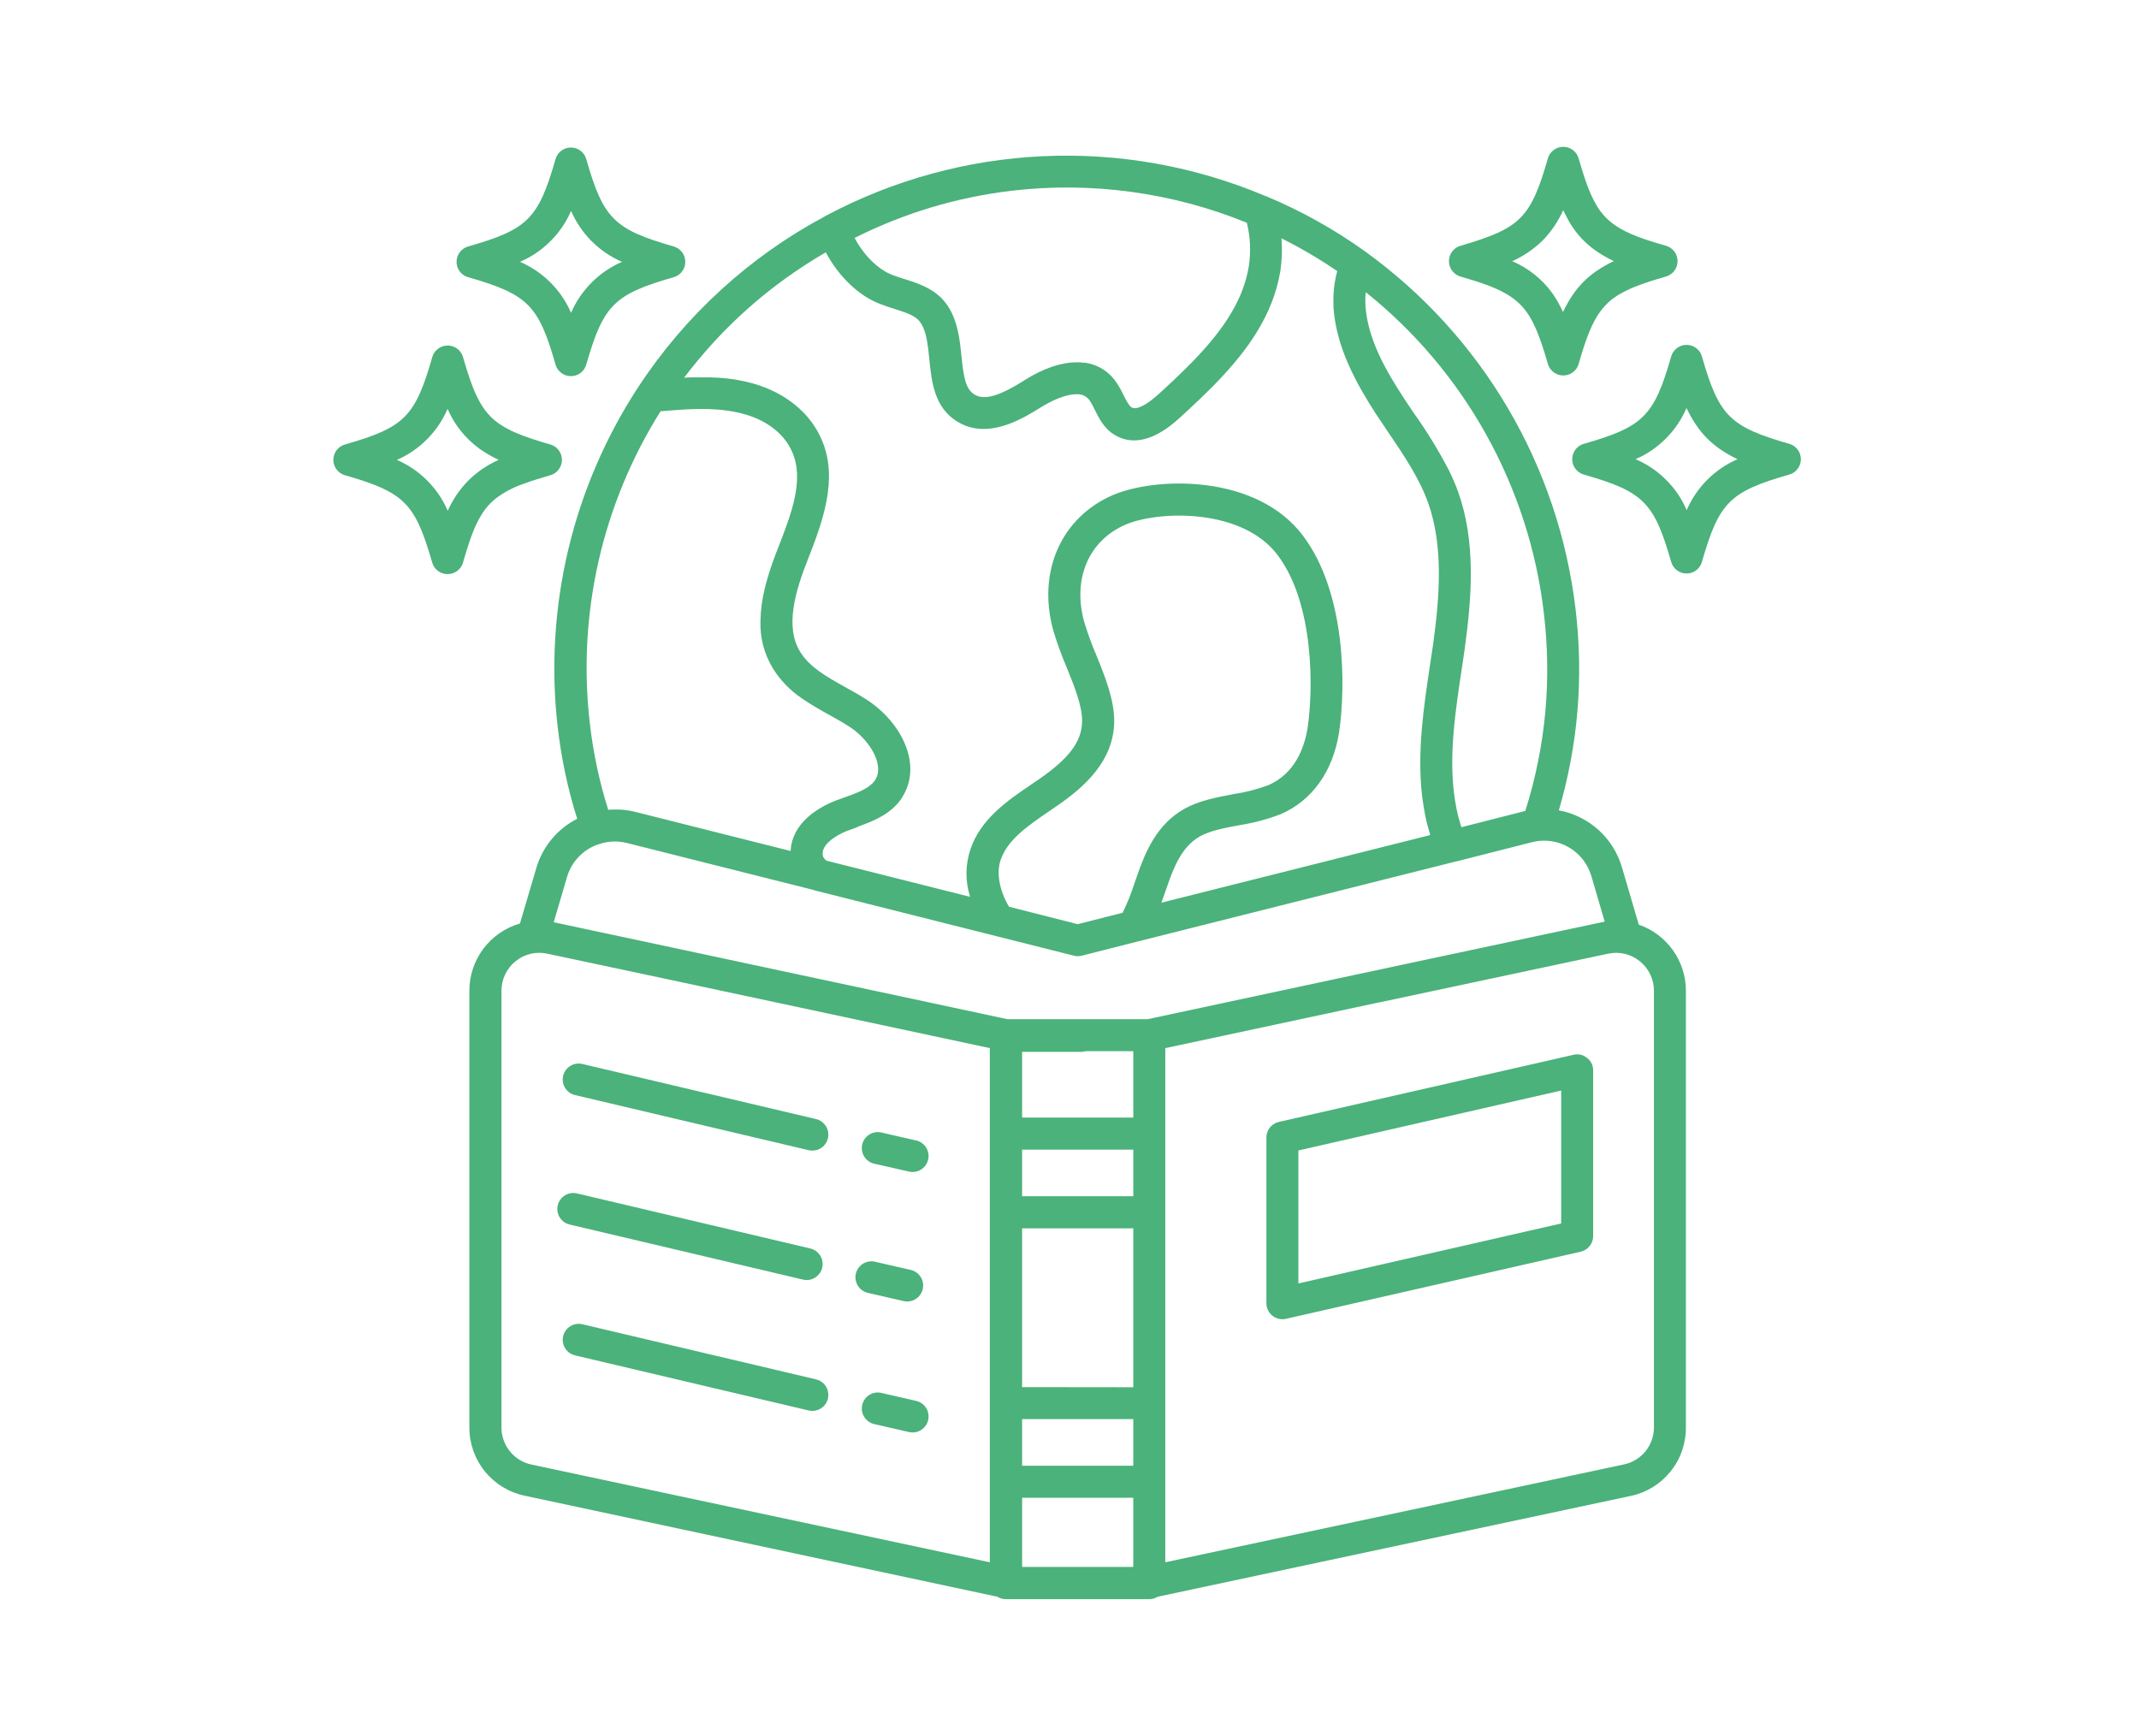 <svg xmlns="http://www.w3.org/2000/svg" xmlns:xlink="http://www.w3.org/1999/xlink" width="350" zoomAndPan="magnify" viewBox="0 0 262.5 213" height="284" preserveAspectRatio="xMidYMid meet"><defs><clipPath id="f65ad31cd3"><path d="M 192 42 L 221.305 42 L 221.305 71 L 192 71 Z M 192 42 "></path></clipPath><clipPath id="79249818e3"><path d="M 40.898 42 L 69 42 L 69 71 L 40.898 71 Z M 40.898 42 "></path></clipPath><clipPath id="d0e9260c8f"><path d="M 57 19 L 207 19 L 207 196.281 L 57 196.281 Z M 57 19 "></path></clipPath></defs><g id="94f0816073"><path style=" stroke:none;fill-rule:nonzero;fill:#4ab27a;fill-opacity:1;" d="M 178.652 33.664 C 178.828 33.789 179.023 33.883 179.23 33.938 C 180.363 34.266 181.355 34.57 182.223 34.883 C 184.336 35.645 185.754 36.453 186.816 37.629 C 188.156 39.121 188.965 41.227 189.957 44.656 C 190.062 45.02 190.254 45.328 190.539 45.582 C 190.82 45.836 191.152 45.992 191.527 46.055 C 191.633 46.07 191.738 46.078 191.848 46.078 C 192.285 46.078 192.68 45.945 193.027 45.684 C 193.379 45.422 193.613 45.082 193.734 44.66 C 194.609 41.613 195.348 39.609 196.438 38.156 C 196.98 37.426 197.633 36.816 198.398 36.324 L 198.605 36.195 L 198.762 36.098 L 198.879 36.035 C 200.234 35.25 202.016 34.637 204.453 33.934 C 204.66 33.875 204.852 33.785 205.027 33.66 C 205.34 33.445 205.57 33.164 205.715 32.812 C 205.863 32.465 205.906 32.105 205.844 31.73 C 205.785 31.359 205.629 31.031 205.379 30.746 C 205.125 30.465 204.82 30.27 204.457 30.164 C 201.688 29.379 199.781 28.688 198.367 27.754 C 197.332 27.078 196.504 26.207 195.891 25.133 C 195.078 23.758 194.453 21.953 193.73 19.441 C 193.609 19.02 193.375 18.676 193.023 18.414 C 192.676 18.152 192.281 18.02 191.844 18.02 C 191.406 18.02 191.012 18.152 190.664 18.414 C 190.312 18.676 190.078 19.02 189.957 19.441 C 188.914 23.082 188.066 25.234 186.574 26.738 C 185.086 28.238 182.91 29.09 179.234 30.164 C 178.871 30.27 178.562 30.465 178.312 30.746 C 178.062 31.027 177.906 31.355 177.844 31.73 C 177.781 32.105 177.824 32.465 177.973 32.812 C 178.117 33.16 178.348 33.445 178.66 33.66 Z M 189.305 29.523 L 189.34 29.488 C 190.387 28.402 191.219 27.172 191.836 25.797 C 192.09 26.332 192.359 26.828 192.621 27.293 C 193.426 28.652 194.473 29.793 195.758 30.715 C 196.488 31.23 197.258 31.676 198.07 32.051 L 198.031 32.051 C 197.262 32.414 196.531 32.836 195.832 33.32 C 194.742 34.082 193.816 35.016 193.059 36.113 C 192.582 36.805 192.168 37.531 191.812 38.289 C 191.449 37.488 191.02 36.723 190.52 36 C 189.23 34.234 187.586 32.918 185.582 32.051 C 186.953 31.438 188.18 30.609 189.258 29.566 Z M 189.305 29.523 "></path><g clip-rule="nonzero" clip-path="url(#f65ad31cd3)"><path style=" stroke:none;fill-rule:nonzero;fill:#4ab27a;fill-opacity:1;" d="M 205.09 43.742 C 202.988 51.062 201.688 52.371 194.367 54.469 C 193.945 54.59 193.605 54.824 193.34 55.172 C 193.078 55.523 192.945 55.914 192.945 56.352 C 192.945 56.789 193.078 57.184 193.34 57.531 C 193.605 57.883 193.945 58.117 194.367 58.238 C 201.688 60.34 202.996 61.645 205.09 68.961 C 205.211 69.383 205.449 69.723 205.797 69.988 C 206.145 70.25 206.539 70.383 206.977 70.383 C 207.414 70.383 207.809 70.25 208.156 69.988 C 208.504 69.723 208.742 69.383 208.859 68.961 C 210.965 61.645 212.266 60.332 219.586 58.238 C 220.008 58.117 220.348 57.883 220.609 57.531 C 220.875 57.184 221.004 56.789 221.004 56.352 C 221.004 55.914 220.875 55.523 220.609 55.172 C 220.348 54.824 220.008 54.59 219.586 54.469 C 212.266 52.363 210.957 51.062 208.859 43.742 C 208.742 43.32 208.504 42.98 208.156 42.719 C 207.809 42.453 207.414 42.324 206.977 42.324 C 206.539 42.324 206.145 42.453 205.797 42.719 C 205.449 42.98 205.211 43.32 205.09 43.742 Z M 200.719 56.352 C 202.121 55.742 203.363 54.895 204.445 53.809 C 205.523 52.727 206.367 51.48 206.969 50.074 C 208.402 53.094 210.207 54.902 213.227 56.352 C 211.828 56.961 210.594 57.805 209.516 58.883 C 208.438 59.965 207.598 61.203 206.992 62.605 C 206.387 61.199 205.539 59.957 204.453 58.875 C 203.371 57.797 202.125 56.953 200.719 56.352 Z M 200.719 56.352 "></path></g><path style=" stroke:none;fill-rule:nonzero;fill:#4ab27a;fill-opacity:1;" d="M 57.457 34.02 C 64.773 36.125 66.086 37.426 68.176 44.742 C 68.297 45.164 68.531 45.504 68.883 45.766 C 69.23 46.031 69.625 46.16 70.062 46.16 C 70.5 46.16 70.891 46.031 71.242 45.766 C 71.59 45.504 71.824 45.164 71.945 44.742 C 74.055 37.426 75.355 36.113 82.672 34.02 C 83.094 33.902 83.438 33.668 83.703 33.316 C 83.965 32.969 84.098 32.574 84.098 32.133 C 84.098 31.695 83.965 31.301 83.703 30.953 C 83.438 30.602 83.094 30.367 82.672 30.246 C 75.355 28.145 74.043 26.844 71.945 19.527 C 71.824 19.105 71.59 18.766 71.242 18.5 C 70.891 18.238 70.5 18.105 70.062 18.105 C 69.625 18.105 69.23 18.238 68.883 18.5 C 68.531 18.766 68.297 19.105 68.176 19.527 C 66.074 26.844 64.773 28.156 57.457 30.246 C 57.035 30.367 56.691 30.602 56.426 30.953 C 56.16 31.301 56.031 31.695 56.031 32.133 C 56.031 32.574 56.16 32.969 56.426 33.316 C 56.691 33.668 57.035 33.902 57.457 34.02 Z M 63.809 32.133 C 65.215 31.531 66.457 30.688 67.543 29.605 C 68.625 28.527 69.473 27.285 70.082 25.883 C 70.691 27.281 71.535 28.523 72.613 29.605 C 73.695 30.684 74.934 31.527 76.336 32.133 C 74.934 32.742 73.695 33.586 72.613 34.664 C 71.535 35.746 70.691 36.984 70.082 38.387 C 69.473 36.984 68.625 35.742 67.543 34.66 C 66.457 33.582 65.215 32.738 63.809 32.133 Z M 63.809 32.133 "></path><g clip-rule="nonzero" clip-path="url(#79249818e3)"><path style=" stroke:none;fill-rule:nonzero;fill:#4ab27a;fill-opacity:1;" d="M 42.316 58.316 C 45.266 59.164 47.238 59.887 48.684 60.918 L 48.711 60.941 C 48.785 60.992 48.852 61.047 48.918 61.098 L 49.035 61.188 L 49.121 61.258 C 50.957 62.781 51.867 64.984 53.043 69.039 C 53.164 69.457 53.398 69.801 53.746 70.062 C 54.098 70.328 54.492 70.457 54.93 70.457 C 55.039 70.457 55.145 70.449 55.25 70.43 C 55.625 70.367 55.953 70.211 56.238 69.961 C 56.52 69.711 56.715 69.402 56.82 69.039 C 57.996 64.922 58.93 62.711 60.82 61.191 C 61.855 60.406 62.988 59.805 64.219 59.387 C 65.168 59.031 66.258 58.688 67.543 58.32 C 67.645 58.289 67.746 58.25 67.844 58.207 C 68.211 58.031 68.496 57.766 68.699 57.414 C 68.902 57.059 68.988 56.68 68.953 56.273 C 68.922 55.867 68.773 55.508 68.516 55.191 C 68.258 54.875 67.934 54.664 67.543 54.551 C 64.316 53.621 62.258 52.848 60.785 51.648 C 58.922 50.125 57.996 47.918 56.82 43.824 C 56.699 43.406 56.465 43.062 56.117 42.801 C 55.766 42.535 55.375 42.406 54.938 42.406 C 54.5 42.402 54.105 42.535 53.754 42.801 C 53.406 43.062 53.172 43.402 53.051 43.824 C 50.949 51.141 49.645 52.457 42.328 54.551 C 41.91 54.672 41.566 54.906 41.305 55.254 C 41.043 55.605 40.91 55.996 40.91 56.434 C 40.91 56.871 41.043 57.266 41.305 57.613 C 41.566 57.965 41.91 58.199 42.328 58.32 Z M 58.844 55.07 C 59.586 55.598 60.371 56.051 61.199 56.43 L 61.145 56.461 C 59.727 57.098 58.469 57.969 57.375 59.07 C 56.359 60.137 55.551 61.344 54.945 62.688 C 54.34 61.289 53.5 60.051 52.426 58.973 C 51.352 57.895 50.117 57.051 48.719 56.445 L 48.691 56.445 C 50.09 55.836 51.328 54.988 52.406 53.906 C 53.484 52.82 54.324 51.578 54.926 50.176 C 55.789 52.16 57.098 53.793 58.844 55.07 Z M 58.844 55.07 "></path></g><g clip-rule="nonzero" clip-path="url(#d0e9260c8f)"><path style=" stroke:none;fill-rule:nonzero;fill:#4ab27a;fill-opacity:1;" d="M 78.32 47.512 C 76.32 50.566 74.602 53.773 73.16 57.125 C 71.715 60.48 70.574 63.934 69.73 67.484 C 68.887 71.039 68.359 74.637 68.141 78.281 C 67.922 81.926 68.02 85.562 68.438 89.191 C 68.875 93.031 69.672 96.797 70.832 100.484 C 69.617 101.102 68.578 101.934 67.707 102.98 C 66.836 104.027 66.207 105.203 65.824 106.508 L 63.809 113.336 C 62.91 113.594 62.078 113.988 61.312 114.516 C 60.547 115.047 59.883 115.684 59.32 116.43 C 58.762 117.172 58.336 117.988 58.039 118.871 C 57.746 119.758 57.598 120.664 57.602 121.598 L 57.602 175.16 C 57.598 175.648 57.637 176.133 57.719 176.617 C 57.801 177.098 57.922 177.566 58.082 178.027 C 58.246 178.488 58.445 178.934 58.684 179.359 C 58.922 179.785 59.191 180.188 59.5 180.566 C 59.809 180.949 60.145 181.297 60.512 181.621 C 60.879 181.941 61.27 182.23 61.688 182.484 C 62.105 182.738 62.539 182.957 62.992 183.137 C 63.449 183.316 63.914 183.457 64.391 183.555 L 122.395 195.953 C 122.715 196.148 123.059 196.25 123.43 196.25 L 141.043 196.25 C 141.414 196.25 141.758 196.152 142.074 195.953 L 200.109 183.586 C 200.586 183.488 201.051 183.348 201.508 183.168 C 201.961 182.988 202.395 182.77 202.812 182.516 C 203.227 182.262 203.621 181.973 203.988 181.652 C 204.355 181.328 204.691 180.977 204.996 180.598 C 205.305 180.219 205.578 179.816 205.816 179.391 C 206.055 178.965 206.254 178.52 206.414 178.059 C 206.574 177.598 206.695 177.129 206.777 176.645 C 206.859 176.164 206.898 175.68 206.895 175.191 L 206.895 121.598 C 206.895 120.703 206.762 119.832 206.488 118.98 C 206.215 118.129 205.82 117.336 205.301 116.609 C 204.781 115.883 204.164 115.25 203.449 114.715 C 202.734 114.18 201.953 113.766 201.109 113.473 L 199.051 106.453 C 198.793 105.57 198.418 104.734 197.93 103.953 C 197.441 103.172 196.855 102.469 196.172 101.852 C 195.488 101.234 194.73 100.719 193.902 100.312 C 193.078 99.902 192.211 99.613 191.301 99.449 C 193.668 91.348 194.352 83.109 193.352 74.734 C 193.094 72.566 192.727 70.422 192.246 68.293 C 191.77 66.164 191.184 64.066 190.488 62 C 189.789 59.93 188.992 57.906 188.086 55.922 C 187.18 53.934 186.176 52.004 185.07 50.121 C 183.965 48.242 182.766 46.422 181.473 44.664 C 180.18 42.91 178.801 41.223 177.332 39.609 C 175.863 37.996 174.316 36.461 172.691 35.008 C 171.062 33.555 169.367 32.188 167.602 30.91 C 163.793 28.168 159.727 25.895 155.398 24.09 L 155.242 24.039 C 153.098 23.133 150.914 22.352 148.684 21.688 C 146.453 21.027 144.191 20.492 141.902 20.082 C 139.613 19.672 137.309 19.391 134.988 19.238 C 132.664 19.086 130.344 19.062 128.02 19.168 C 125.695 19.273 123.387 19.508 121.086 19.867 C 118.789 20.23 116.52 20.719 114.277 21.336 C 112.031 21.949 109.832 22.688 107.668 23.547 C 105.508 24.41 103.402 25.387 101.348 26.48 L 101.289 26.52 C 96.641 29 92.371 32.016 88.484 35.57 C 84.594 39.125 81.207 43.105 78.32 47.512 Z M 81.066 50.469 L 81.387 50.445 C 81.887 50.414 82.379 50.379 82.824 50.336 C 85.465 50.125 88.543 50.023 91.41 50.844 C 94.188 51.629 96.297 53.312 97.211 55.449 C 98.738 58.875 97.105 63.074 95.531 67.129 C 95.055 68.328 94.594 69.574 94.223 70.844 C 94.129 71.16 94.039 71.477 93.957 71.797 C 93.918 71.953 93.875 72.113 93.84 72.273 C 93.531 73.531 93.359 74.809 93.328 76.102 C 93.246 78.227 93.75 80.199 94.848 82.023 C 95.777 83.512 96.973 84.742 98.43 85.719 L 98.895 86.031 C 99.207 86.238 99.523 86.426 99.844 86.633 C 100.48 87.023 101.133 87.379 101.777 87.738 C 102.664 88.23 103.5 88.699 104.285 89.211 C 104.75 89.516 105.184 89.859 105.582 90.25 C 107.32 91.918 108.371 94.234 107.395 95.742 C 107.344 95.82 107.277 95.887 107.219 95.961 C 107.16 96.035 107.145 96.059 107.098 96.105 C 107.051 96.152 106.949 96.238 106.871 96.305 C 106.797 96.371 106.781 96.387 106.73 96.426 C 106.68 96.465 106.559 96.551 106.469 96.613 L 106.309 96.719 C 106.215 96.777 106.109 96.832 106.004 96.887 L 105.836 96.98 L 105.512 97.129 L 105.32 97.219 L 105.012 97.344 L 104.77 97.445 L 104.551 97.527 C 104.242 97.645 103.926 97.758 103.605 97.871 C 103.211 98.012 102.82 98.152 102.395 98.312 C 102.172 98.402 101.961 98.496 101.754 98.594 L 101.555 98.691 L 101.16 98.891 L 100.938 99.016 L 100.594 99.211 L 100.371 99.355 L 100.062 99.559 L 99.852 99.711 L 99.57 99.918 L 99.375 100.082 C 99.285 100.152 99.203 100.23 99.121 100.305 L 98.941 100.473 C 98.859 100.547 98.785 100.629 98.707 100.707 C 98.625 100.785 98.598 100.816 98.547 100.875 C 98.496 100.934 98.398 101.043 98.328 101.137 C 98.258 101.227 98.238 101.242 98.199 101.297 C 98.16 101.352 98.051 101.496 97.984 101.598 L 97.891 101.727 C 97.797 101.875 97.707 102.027 97.625 102.18 L 97.625 102.227 C 97.551 102.363 97.488 102.5 97.43 102.617 C 97.406 102.672 97.391 102.727 97.371 102.777 C 97.352 102.828 97.289 102.988 97.258 103.094 C 97.227 103.199 97.223 103.219 97.207 103.285 C 97.191 103.352 97.152 103.477 97.133 103.574 C 97.113 103.672 97.105 103.711 97.094 103.781 C 97.082 103.852 97.062 103.977 97.055 104.07 C 97.047 104.164 97.055 104.215 97.035 104.285 C 97.016 104.355 97.035 104.387 97.035 104.438 L 77.84 99.605 C 77.637 99.559 77.445 99.516 77.227 99.48 L 77.012 99.449 L 76.617 99.395 L 76.336 99.371 L 76.008 99.348 C 75.902 99.348 75.797 99.348 75.684 99.348 L 75.426 99.348 C 75.164 99.348 74.902 99.348 74.641 99.379 C 73.543 95.898 72.789 92.348 72.379 88.723 C 71.996 85.406 71.895 82.078 72.074 78.742 C 72.258 75.406 72.719 72.113 73.457 68.855 C 74.195 65.598 75.207 62.426 76.484 59.34 C 77.762 56.254 79.289 53.297 81.066 50.469 Z M 123.828 111.277 C 122.652 109.312 122.238 107.086 122.812 105.504 C 123.672 103.023 126.156 101.328 128.789 99.531 L 129.789 98.848 C 132.996 96.625 136.688 93.441 136.738 88.531 C 136.738 85.836 135.633 83.102 134.562 80.453 C 133.973 79.086 133.465 77.691 133.039 76.262 C 131.613 71.012 133.609 66.348 138.109 64.391 C 142.195 62.629 152.492 62.352 156.805 68.141 C 161.297 74.117 161.172 84.598 160.473 89.324 C 160.078 91.738 158.941 94.922 155.664 96.352 C 154.27 96.871 152.84 97.238 151.371 97.457 C 149.32 97.848 147.195 98.238 145.367 99.25 C 141.941 101.168 140.531 104.598 139.484 107.648 C 139.383 107.934 139.281 108.223 139.184 108.512 C 138.797 109.711 138.328 110.879 137.773 112.012 L 132.254 113.418 Z M 61.539 175.16 L 61.539 121.598 C 61.539 120.887 61.691 120.211 61.996 119.574 C 62.305 118.934 62.734 118.391 63.289 117.949 C 63.832 117.508 64.445 117.211 65.125 117.051 C 65.809 116.891 66.488 116.887 67.172 117.039 L 81.527 120.09 L 114.359 127.105 L 121.473 128.625 L 121.473 191.727 L 65.23 179.734 C 64.707 179.625 64.215 179.43 63.758 179.152 C 63.301 178.871 62.906 178.523 62.57 178.105 C 62.23 177.691 61.977 177.23 61.801 176.723 C 61.621 176.219 61.535 175.695 61.539 175.16 Z M 125.434 174.152 L 139.078 174.152 L 139.078 179.879 L 125.434 179.879 Z M 125.434 170.23 L 125.434 150.742 L 139.078 150.742 L 139.078 170.246 Z M 139.078 146.801 L 125.434 146.801 L 125.434 141.086 L 139.078 141.086 Z M 125.434 183.805 L 139.078 183.805 L 139.078 192.297 L 125.434 192.297 Z M 139.078 137.148 L 125.434 137.148 L 125.434 129.086 L 132.672 129.086 C 132.789 129.086 132.906 129.074 133.023 129.051 L 133.121 129.027 L 133.234 129.004 L 139.078 129.004 Z M 202.973 121.582 L 202.973 175.16 C 202.977 175.695 202.887 176.215 202.711 176.719 C 202.531 177.223 202.277 177.68 201.941 178.098 C 201.605 178.512 201.207 178.859 200.754 179.137 C 200.297 179.414 199.809 179.609 199.285 179.719 L 143.004 191.727 L 143.004 128.629 L 168.867 123.094 L 169.277 123.008 L 169.461 122.977 L 197.34 117.039 L 197.359 117.039 C 198.039 116.891 198.719 116.895 199.395 117.055 C 200.074 117.215 200.684 117.516 201.223 117.953 C 201.777 118.395 202.207 118.934 202.516 119.574 C 202.824 120.215 202.977 120.887 202.973 121.598 Z M 195.301 107.535 L 196.93 113.102 L 170.559 118.719 L 168.781 119.109 C 168.719 119.113 168.656 119.125 168.598 119.137 L 141.621 124.91 L 140.836 125.078 L 123.637 125.078 L 115.195 123.27 L 82.363 116.254 L 67.953 113.18 L 69.586 107.625 C 69.883 106.613 70.406 105.742 71.16 105.008 C 71.914 104.273 72.801 103.77 73.816 103.5 C 74.832 103.215 75.852 103.191 76.879 103.438 L 99.695 109.18 L 99.73 109.18 C 99.824 109.219 99.918 109.254 100.016 109.281 L 131.793 117.285 C 132.113 117.367 132.434 117.367 132.758 117.285 L 139.562 115.555 L 178.426 105.781 C 178.492 105.77 178.559 105.758 178.625 105.742 L 188 103.355 C 188.297 103.285 188.594 103.23 188.898 103.195 C 189.602 103.125 190.297 103.18 190.98 103.352 C 191.668 103.527 192.301 103.812 192.887 104.211 C 193.473 104.609 193.973 105.094 194.387 105.668 C 194.801 106.242 195.105 106.867 195.301 107.551 Z M 189.457 75.172 C 190.449 83.457 189.691 91.578 187.184 99.535 L 187.102 99.555 L 187.047 99.555 L 179.344 101.516 C 179.285 101.328 179.227 101.145 179.172 100.953 C 178.992 100.387 178.848 99.809 178.738 99.219 C 178.613 98.531 178.496 97.875 178.422 97.234 C 177.855 92.281 178.598 87.355 179.379 82.137 C 179.516 81.246 179.652 80.355 179.773 79.449 C 180.633 73.145 181.125 66.465 178.934 60.324 C 178.613 59.449 178.242 58.594 177.832 57.754 C 176.566 55.316 175.133 52.977 173.539 50.738 C 173.082 50.059 172.617 49.379 172.18 48.707 C 169.988 45.332 167.918 41.648 167.582 37.723 C 167.562 37.445 167.555 37.168 167.555 36.891 C 167.555 36.828 167.555 36.762 167.555 36.699 C 167.555 36.43 167.582 36.164 167.609 35.918 L 167.609 35.855 C 170.621 38.266 173.371 40.941 175.859 43.887 C 178.352 46.832 180.531 49.992 182.406 53.363 C 184.277 56.734 185.809 60.254 186.996 63.922 C 188.184 67.594 189.004 71.344 189.457 75.172 Z M 124.098 23.414 C 129.004 22.836 133.906 22.879 138.805 23.543 C 143.699 24.207 148.434 25.473 153.012 27.336 C 153.453 29.109 153.531 30.902 153.25 32.707 C 153.105 33.582 152.883 34.441 152.582 35.277 C 152.523 35.438 152.465 35.598 152.402 35.754 C 152.34 35.914 152.305 36.012 152.25 36.148 C 150.41 40.488 146.691 44.238 142.645 47.949 L 142.172 48.379 C 142.125 48.426 142.074 48.465 142.027 48.508 C 141.98 48.551 141.867 48.652 141.785 48.715 C 141.473 48.984 141.145 49.23 140.805 49.461 L 140.582 49.602 L 140.418 49.703 L 140.398 49.703 C 139.73 50.094 139.199 50.191 138.883 50.004 C 138.57 49.816 138.23 49.188 137.902 48.527 C 137.664 48.02 137.395 47.531 137.09 47.059 L 137.07 47.027 L 137.047 47 C 136.848 46.691 136.621 46.41 136.371 46.148 C 135.836 45.59 135.211 45.164 134.492 44.875 L 134.441 44.852 L 134.051 44.719 L 133.84 44.652 L 133.566 44.59 L 133.176 44.516 L 133.027 44.516 C 132.852 44.492 132.668 44.477 132.48 44.465 C 132.363 44.465 132.246 44.465 132.125 44.465 C 130.234 44.465 128.051 45.199 125.73 46.656 C 125.34 46.906 124.945 47.152 124.555 47.375 C 122.637 48.469 120.809 49.18 119.59 48.418 C 118.48 47.75 118.246 46.195 117.992 43.711 C 117.82 42.07 117.637 40.289 116.93 38.688 L 116.883 38.57 L 116.809 38.422 C 116.762 38.32 116.711 38.223 116.66 38.121 C 116.422 37.68 116.141 37.27 115.816 36.891 C 115.719 36.77 115.617 36.66 115.508 36.547 C 115.438 36.477 115.359 36.418 115.285 36.352 C 115.207 36.285 115.094 36.18 114.992 36.098 C 113.746 35.113 112.281 34.648 110.973 34.238 C 110.441 34.074 109.949 33.914 109.48 33.73 C 107.73 33.051 105.98 31.289 104.879 29.199 C 110.949 26.152 117.355 24.223 124.098 23.414 Z M 101.344 30.969 C 102.914 33.91 105.355 36.289 107.984 37.293 C 108.59 37.535 109.195 37.727 109.781 37.914 C 110.84 38.246 111.77 38.539 112.41 39.02 L 112.512 39.102 L 112.676 39.242 C 112.785 39.355 112.883 39.473 112.969 39.605 L 113.012 39.656 C 113.078 39.762 113.141 39.871 113.195 39.984 C 113.227 40.039 113.258 40.09 113.285 40.145 L 113.285 40.172 C 113.758 41.199 113.898 42.598 114.043 44.055 C 114.328 46.848 114.645 50.016 117.5 51.75 C 120.277 53.469 123.41 52.391 125.711 51.172 L 125.758 51.148 L 125.922 51.062 C 126.629 50.672 127.266 50.277 127.793 49.953 C 129.168 49.098 130.895 48.344 132.18 48.383 C 132.695 48.371 133.141 48.539 133.516 48.895 C 133.602 48.977 133.676 49.07 133.742 49.168 C 133.965 49.523 134.168 49.895 134.344 50.277 C 134.859 51.32 135.504 52.633 136.867 53.418 C 140.223 55.355 143.641 52.289 144.781 51.27 L 145.766 50.367 L 145.863 50.277 C 146.914 49.309 147.949 48.316 148.949 47.297 L 149.363 46.871 L 149.383 46.848 C 153.191 42.891 156.219 38.609 157.113 33.336 C 157.324 31.977 157.371 30.617 157.262 29.246 C 159.633 30.434 161.914 31.773 164.105 33.27 C 164.047 33.484 163.996 33.703 163.945 33.922 L 163.91 34.113 C 163.867 34.289 163.836 34.465 163.809 34.645 L 163.773 34.855 C 163.742 35.074 163.715 35.293 163.691 35.516 L 163.691 35.574 C 163.668 35.816 163.652 36.062 163.641 36.309 C 163.641 36.371 163.641 36.438 163.641 36.504 C 163.641 36.691 163.641 36.898 163.641 37.07 C 163.641 37.141 163.641 37.211 163.641 37.277 C 163.641 37.527 163.641 37.777 163.672 38.027 C 163.984 41.66 165.441 45.016 167.145 48.004 C 167.715 49 168.32 49.965 168.898 50.859 C 169.355 51.559 169.828 52.25 170.297 52.945 C 172.262 55.848 174.133 58.594 175.246 61.66 C 177.152 66.996 176.68 73.113 175.895 78.918 C 175.766 79.801 175.633 80.68 175.5 81.562 C 174.715 86.805 173.895 92.223 174.523 97.699 C 174.613 98.457 174.746 99.195 174.875 99.934 C 174.945 100.301 175.027 100.664 175.117 101.027 C 175.145 101.141 175.18 101.25 175.207 101.359 C 175.273 101.602 175.336 101.844 175.41 102.09 C 175.445 102.223 175.48 102.355 175.52 102.48 L 142.527 110.781 C 142.648 110.445 142.77 110.102 142.887 109.766 L 143.188 108.91 C 144.078 106.316 145.059 103.887 147.266 102.633 C 148.535 101.934 150.266 101.609 152.098 101.266 C 153.844 100.996 155.543 100.543 157.195 99.906 C 161.043 98.227 163.578 94.664 164.332 89.875 C 165.172 84.215 165.184 72.773 159.922 65.77 C 154.258 58.172 141.879 58.469 136.531 60.773 C 130.23 63.52 127.301 70.145 129.234 77.281 C 129.699 78.855 130.258 80.398 130.906 81.91 C 131.879 84.312 132.797 86.586 132.797 88.496 C 132.77 90.973 131.246 93.035 127.535 95.609 L 126.562 96.273 C 123.66 98.234 120.367 100.496 119.109 104.18 C 118.457 106.133 118.438 108.098 119.051 110.062 L 101.395 105.617 C 101.336 105.562 101.289 105.512 101.242 105.461 L 101.207 105.418 L 101.125 105.316 L 101.094 105.266 L 101.039 105.184 L 101.016 105.137 L 100.98 105.062 L 100.98 105.023 L 100.961 104.961 L 100.961 104.828 C 100.844 103.734 102.355 102.613 103.879 101.996 C 104.234 101.859 104.598 101.73 104.965 101.605 L 105.391 101.41 C 107.297 100.723 109.359 99.883 110.676 97.934 L 110.676 97.91 C 113.312 93.863 110.59 88.633 106.434 85.914 C 105.535 85.324 104.598 84.805 103.688 84.301 C 101.461 83.059 99.352 81.883 98.195 79.988 C 96.285 76.895 97.617 72.488 99.176 68.57 C 100.871 64.203 102.98 58.762 100.805 53.887 C 99.43 50.691 96.402 48.207 92.488 47.082 C 92.156 46.988 91.828 46.902 91.5 46.828 L 91.316 46.789 C 91.004 46.719 90.688 46.656 90.371 46.605 L 90.18 46.574 C 89.859 46.523 89.539 46.477 89.215 46.441 L 89.148 46.441 C 88.84 46.406 88.527 46.379 88.219 46.355 L 88.059 46.355 L 87.125 46.309 L 85.934 46.309 C 85.633 46.309 85.34 46.309 85.047 46.309 L 84.926 46.309 C 84.621 46.309 84.324 46.332 84.027 46.352 L 83.953 46.352 C 88.719 40.059 94.512 34.93 101.336 30.969 Z M 101.344 30.969 "></path></g><path style=" stroke:none;fill-rule:nonzero;fill:#4ab27a;fill-opacity:1;" d="M 194.773 129.84 C 194.285 129.441 193.73 129.309 193.113 129.445 L 156.941 137.684 C 156.723 137.734 156.523 137.816 156.332 137.938 C 156.145 138.055 155.98 138.199 155.844 138.375 C 155.703 138.547 155.598 138.742 155.523 138.949 C 155.453 139.16 155.414 139.375 155.414 139.598 L 155.414 159.934 C 155.414 160.191 155.465 160.441 155.562 160.684 C 155.664 160.922 155.805 161.137 155.988 161.32 C 156.172 161.504 156.387 161.645 156.625 161.742 C 156.867 161.844 157.117 161.895 157.375 161.895 C 157.523 161.895 157.668 161.879 157.812 161.848 L 193.984 153.609 C 194.203 153.559 194.406 153.477 194.594 153.355 C 194.781 153.238 194.945 153.094 195.082 152.918 C 195.223 152.746 195.328 152.551 195.402 152.344 C 195.477 152.133 195.512 151.918 195.512 151.695 L 195.512 131.371 C 195.512 130.742 195.266 130.23 194.773 129.84 Z M 191.59 150.145 L 159.34 157.508 L 159.34 141.184 L 191.59 133.832 Z M 191.59 150.145 "></path><path style=" stroke:none;fill-rule:nonzero;fill:#4ab27a;fill-opacity:1;" d="M 100.137 137.332 L 71.523 130.586 C 71.266 130.516 71.008 130.5 70.746 130.539 C 70.484 130.574 70.238 130.66 70.012 130.797 C 69.785 130.934 69.59 131.109 69.434 131.324 C 69.277 131.535 69.172 131.773 69.109 132.031 C 69.051 132.289 69.039 132.547 69.086 132.809 C 69.129 133.07 69.223 133.312 69.367 133.535 C 69.508 133.758 69.688 133.945 69.906 134.098 C 70.125 134.246 70.363 134.348 70.625 134.402 L 99.234 141.152 C 99.383 141.188 99.535 141.203 99.688 141.203 C 99.926 141.203 100.16 141.164 100.387 141.078 C 100.609 140.992 100.812 140.871 100.996 140.711 C 101.176 140.551 101.32 140.363 101.434 140.148 C 101.543 139.934 101.613 139.707 101.641 139.469 C 101.668 139.23 101.652 138.992 101.594 138.758 C 101.535 138.527 101.438 138.312 101.297 138.113 C 101.156 137.918 100.988 137.75 100.789 137.617 C 100.59 137.48 100.371 137.387 100.137 137.332 Z M 100.137 137.332 "></path><path style=" stroke:none;fill-rule:nonzero;fill:#4ab27a;fill-opacity:1;" d="M 112.418 139.961 L 108.164 138.984 C 107.91 138.926 107.656 138.918 107.398 138.961 C 107.141 139.004 106.902 139.094 106.684 139.234 C 106.461 139.371 106.277 139.547 106.125 139.758 C 105.977 139.969 105.871 140.203 105.812 140.457 C 105.754 140.711 105.746 140.965 105.789 141.223 C 105.832 141.477 105.926 141.715 106.062 141.938 C 106.199 142.156 106.375 142.344 106.586 142.496 C 106.797 142.645 107.031 142.75 107.285 142.809 L 111.543 143.777 C 111.684 143.812 111.832 143.828 111.98 143.828 C 112.223 143.828 112.457 143.789 112.684 143.703 C 112.91 143.617 113.113 143.496 113.293 143.332 C 113.477 143.172 113.621 142.984 113.734 142.77 C 113.844 142.555 113.914 142.328 113.941 142.086 C 113.969 141.848 113.953 141.609 113.891 141.375 C 113.832 141.141 113.73 140.926 113.59 140.727 C 113.449 140.531 113.277 140.367 113.078 140.23 C 112.875 140.098 112.656 140.004 112.418 139.953 Z M 112.418 139.961 "></path><path style=" stroke:none;fill-rule:nonzero;fill:#4ab27a;fill-opacity:1;" d="M 98.551 157.035 C 98.703 157.07 98.855 157.09 99.008 157.086 C 99.246 157.086 99.477 157.043 99.703 156.957 C 99.926 156.871 100.125 156.746 100.305 156.586 C 100.48 156.426 100.625 156.238 100.734 156.027 C 100.848 155.816 100.914 155.59 100.941 155.352 C 100.969 155.113 100.953 154.879 100.895 154.648 C 100.836 154.414 100.738 154.199 100.602 154.004 C 100.465 153.809 100.297 153.641 100.102 153.508 C 99.902 153.371 99.688 153.277 99.453 153.219 L 70.844 146.469 C 70.59 146.402 70.332 146.391 70.07 146.426 C 69.809 146.465 69.566 146.555 69.344 146.691 C 69.117 146.824 68.926 147 68.77 147.215 C 68.617 147.426 68.508 147.66 68.449 147.918 C 68.387 148.172 68.379 148.43 68.422 148.691 C 68.465 148.949 68.559 149.191 68.699 149.414 C 68.84 149.637 69.016 149.824 69.23 149.977 C 69.449 150.125 69.684 150.23 69.941 150.285 Z M 98.551 157.035 "></path><path style=" stroke:none;fill-rule:nonzero;fill:#4ab27a;fill-opacity:1;" d="M 110.883 159.668 C 111.027 159.703 111.172 159.719 111.32 159.719 C 111.562 159.723 111.797 159.68 112.023 159.594 C 112.25 159.508 112.453 159.383 112.633 159.223 C 112.816 159.062 112.961 158.875 113.07 158.66 C 113.184 158.445 113.25 158.219 113.277 157.977 C 113.305 157.738 113.289 157.5 113.227 157.266 C 113.168 157.031 113.066 156.816 112.926 156.621 C 112.785 156.422 112.613 156.258 112.414 156.125 C 112.211 155.988 111.992 155.898 111.758 155.844 L 107.5 154.871 C 107.242 154.793 106.977 154.773 106.711 154.805 C 106.441 154.836 106.191 154.922 105.957 155.055 C 105.727 155.191 105.527 155.367 105.367 155.586 C 105.207 155.801 105.098 156.043 105.035 156.305 C 104.973 156.566 104.965 156.832 105.012 157.098 C 105.062 157.363 105.16 157.609 105.309 157.832 C 105.457 158.059 105.645 158.246 105.867 158.391 C 106.094 158.539 106.34 158.637 106.605 158.684 Z M 110.883 159.668 "></path><path style=" stroke:none;fill-rule:nonzero;fill:#4ab27a;fill-opacity:1;" d="M 100.137 169.277 L 71.523 162.527 C 71.266 162.461 71.008 162.445 70.746 162.48 C 70.484 162.52 70.238 162.605 70.012 162.742 C 69.785 162.879 69.59 163.055 69.434 163.266 C 69.277 163.48 69.172 163.719 69.109 163.977 C 69.051 164.234 69.043 164.492 69.086 164.754 C 69.129 165.016 69.223 165.258 69.367 165.48 C 69.508 165.703 69.691 165.891 69.906 166.039 C 70.125 166.191 70.363 166.293 70.625 166.348 L 99.234 173.094 C 99.383 173.129 99.531 173.148 99.688 173.148 C 99.926 173.148 100.16 173.105 100.387 173.023 C 100.609 172.938 100.812 172.812 100.996 172.652 C 101.176 172.492 101.32 172.309 101.434 172.094 C 101.543 171.879 101.613 171.652 101.641 171.414 C 101.668 171.176 101.652 170.938 101.594 170.703 C 101.535 170.469 101.438 170.254 101.297 170.059 C 101.156 169.859 100.988 169.695 100.789 169.559 C 100.59 169.426 100.371 169.332 100.137 169.277 Z M 100.137 169.277 "></path><path style=" stroke:none;fill-rule:nonzero;fill:#4ab27a;fill-opacity:1;" d="M 112.418 171.918 L 108.164 170.941 C 107.91 170.883 107.656 170.875 107.398 170.918 C 107.141 170.961 106.902 171.051 106.684 171.191 C 106.461 171.328 106.277 171.504 106.125 171.715 C 105.977 171.926 105.871 172.16 105.812 172.414 C 105.754 172.668 105.746 172.922 105.789 173.18 C 105.832 173.434 105.926 173.672 106.062 173.895 C 106.199 174.113 106.375 174.301 106.586 174.449 C 106.797 174.602 107.031 174.707 107.285 174.766 L 111.543 175.742 C 111.688 175.773 111.832 175.789 111.98 175.793 C 112.223 175.793 112.457 175.754 112.684 175.668 C 112.91 175.582 113.113 175.457 113.293 175.297 C 113.477 175.137 113.621 174.949 113.734 174.734 C 113.844 174.52 113.914 174.293 113.941 174.051 C 113.969 173.812 113.953 173.574 113.891 173.34 C 113.832 173.105 113.73 172.891 113.59 172.691 C 113.449 172.496 113.277 172.328 113.078 172.195 C 112.875 172.062 112.656 171.969 112.418 171.918 Z M 112.418 171.918 "></path></g></svg>